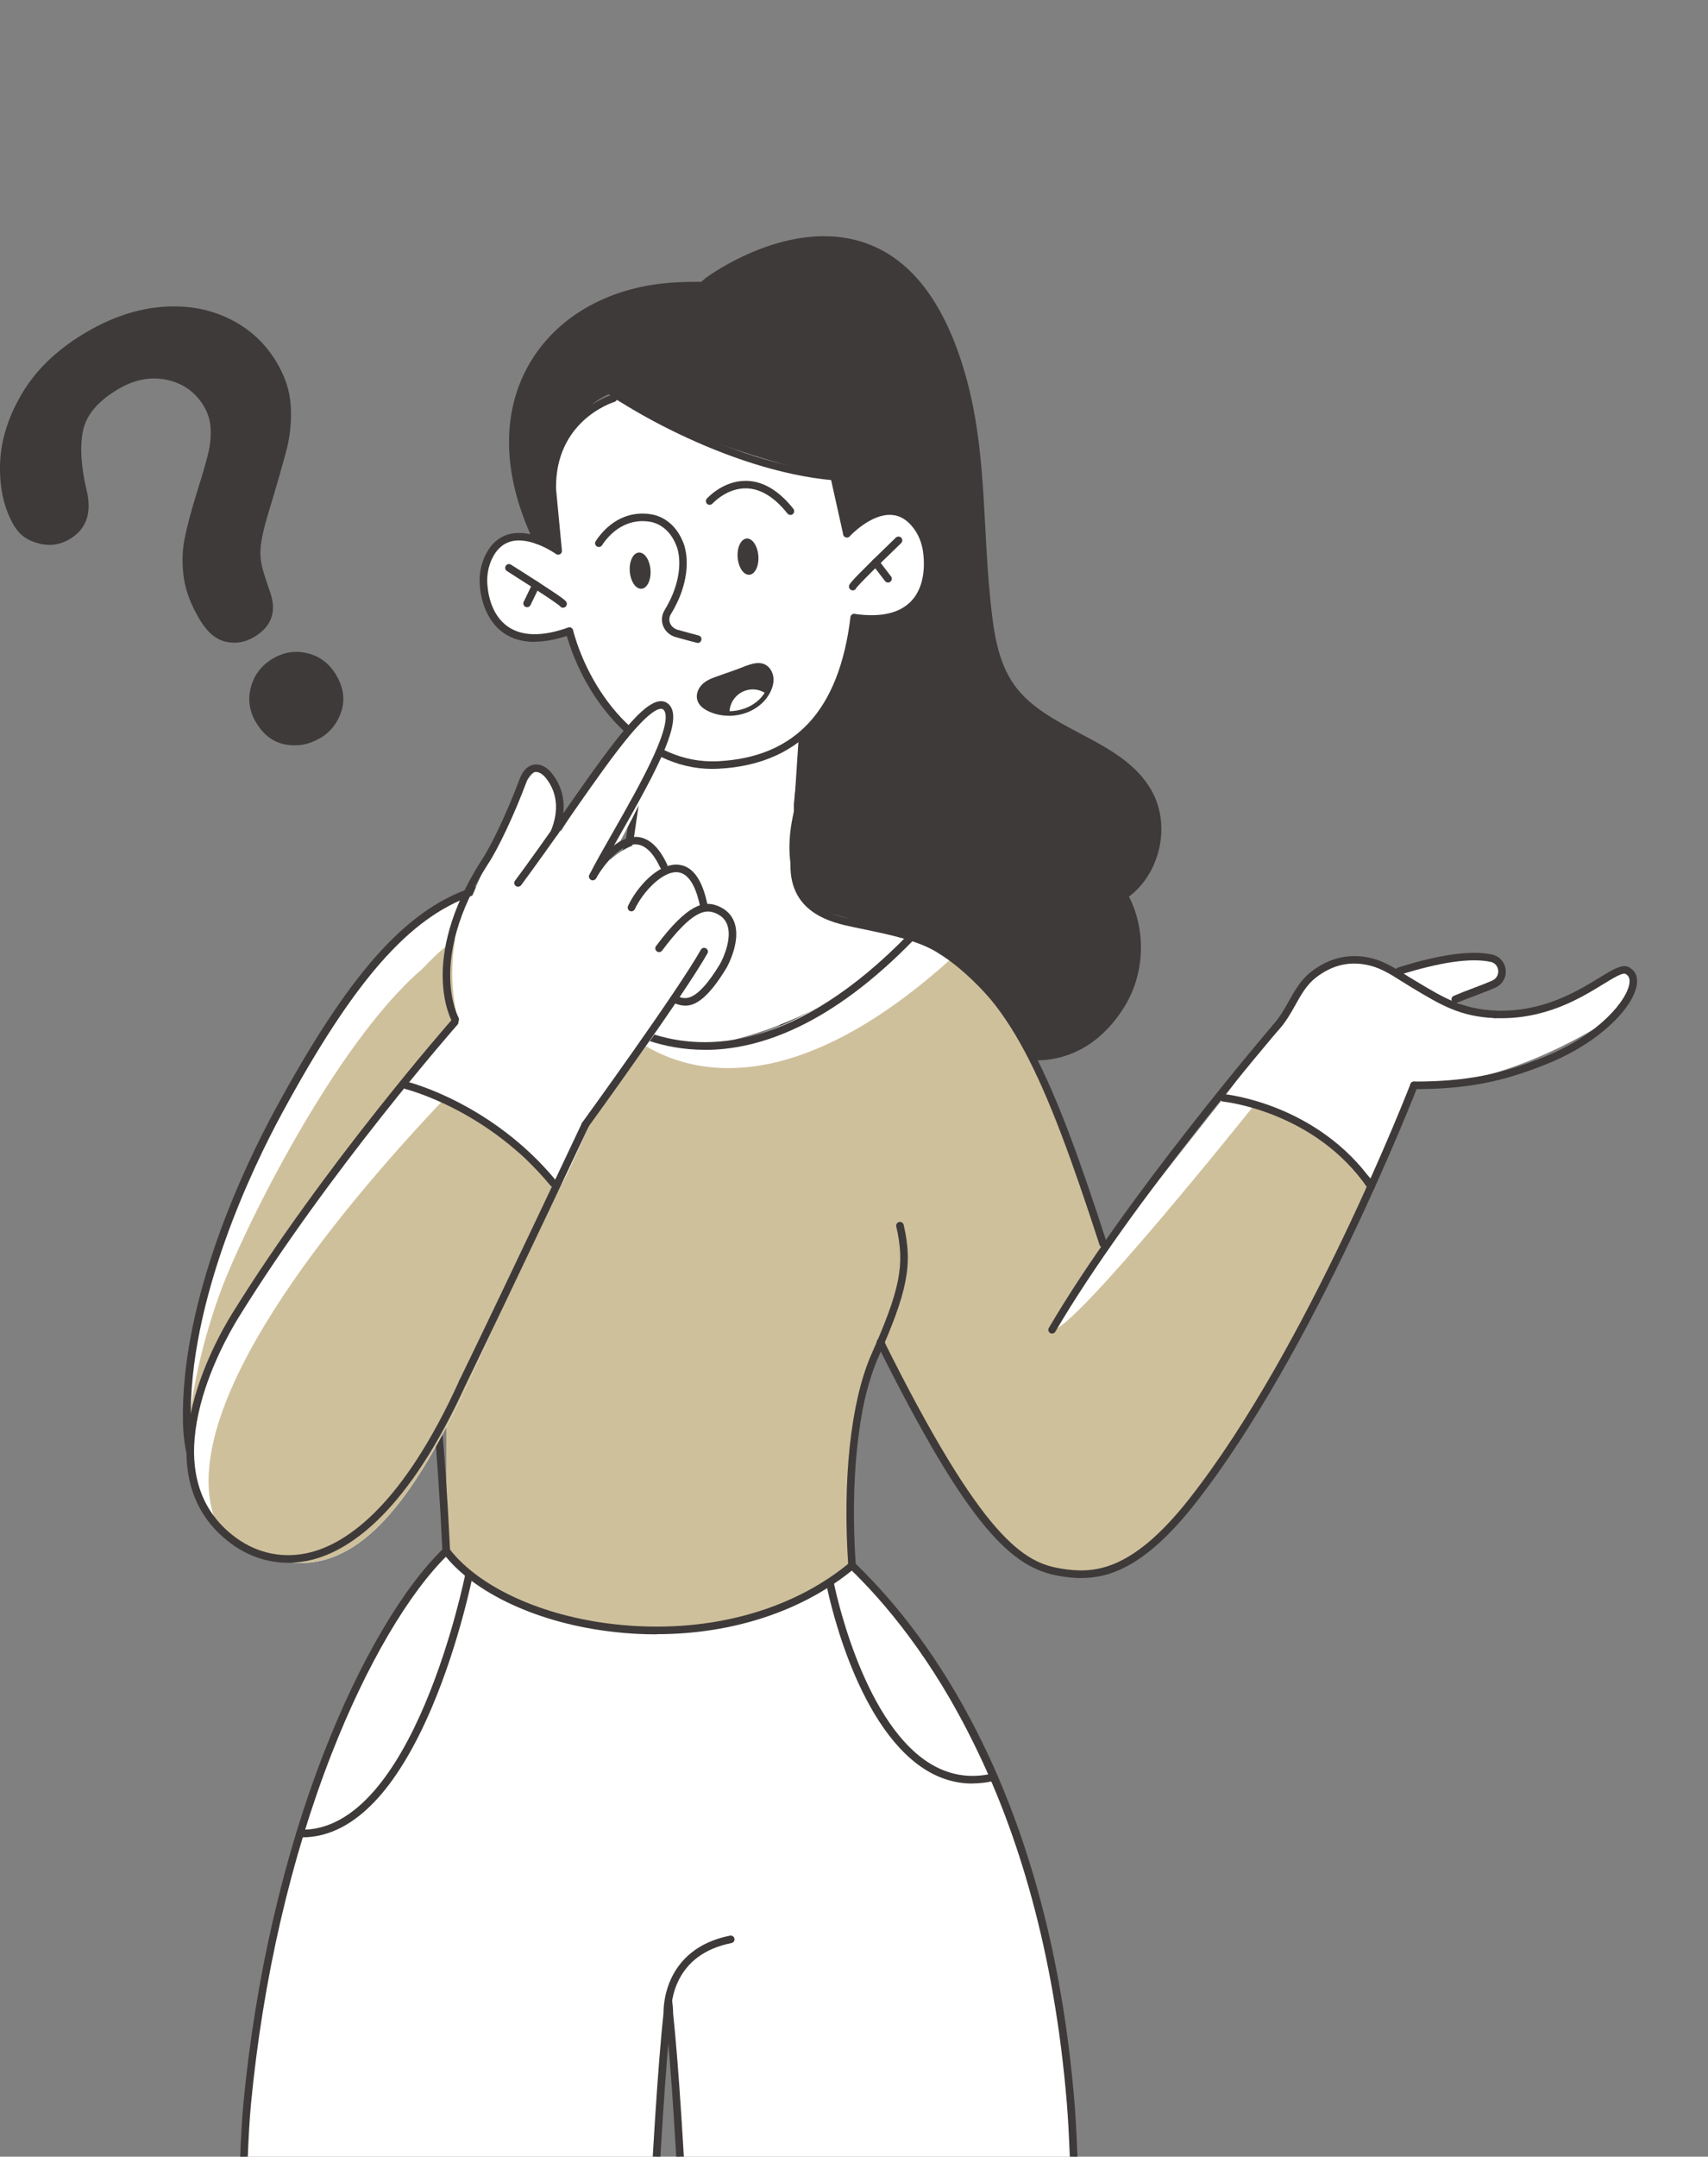 <?xml version="1.0" encoding="UTF-8"?><svg id="Layer_2" xmlns="http://www.w3.org/2000/svg" xmlns:xlink="http://www.w3.org/1999/xlink" viewBox="0 0 202.86 256.05"><rect x="0" y="0" width="202.86" height="256.05" fill="#808080" stroke="none"/><defs><style>.cls-1{fill:#3d3a39;}.cls-2{fill:#fff;}.cls-3{fill:#cfc09c;}.cls-4{fill:#3e3a39;}.cls-5{clip-path:url(#clippath);}.cls-6{fill:none;}</style><clipPath id="clippath"><rect class="cls-6" x="12.54" width="190.33" height="256.05"/></clipPath></defs><g id="_文字"><g class="cls-5"><g id="woman1"><path class="cls-2" d="m101.2,185.87c8.96,8.62,23.76,32.3,25.95,63.8,1.87,26.79.22,203.74.22,203.74.23,1.88-23.99,1.7-35.61,0-6.46-53.64-8.98-183.56-12.28-214.43,0,0,.4-7.13-7.53-8.72v-52.03l29.24,7.63Z"/><path class="cls-2" d="m98.55,454.1c-4.54-53.19-15.76-184.25-19.06-215.12,3.3,30.87,5.82,160.79,12.28,214.43,2.32.38,2.43,2.03,6.78.69Z"/><path class="cls-4" d="m109.97,454.92c-6.38,0-13.22-.32-18.26-1.06-.2-.03-.36-.19-.38-.39-3.82-31.74-6.31-91.2-8.31-138.97-1.41-33.73-2.63-62.86-3.98-75.46,0-.02,0-.05,0-.07.01-.27.27-6.76-7.17-8.25-.24-.05-.4-.29-.35-.53.05-.24.29-.4.53-.35,7.89,1.58,7.9,8.53,7.89,9.14,1.35,12.64,2.57,41.77,3.98,75.49,1.99,47.59,4.47,106.77,8.26,138.56,11.76,1.65,31.44,1.05,34.81-.26.09-8.08,1.86-177.12-.28-203.05-3.01-36.55-17.47-55.48-25.81-63.51-.18-.17-.18-.46-.01-.64.17-.18.46-.18.64-.01,6,5.78,11.15,13.06,15.31,21.67,5.83,12.07,9.46,26.34,10.78,42.42,2.18,26.48.3,201.66.28,203.42,0,.16-.09.31-.24.39-1.71.92-9.3,1.48-17.68,1.48Zm17.47-1.87h0,0Z"/><path class="cls-2" d="m53,184.16c-8.96,8.62-21.68,37.86-23.64,65.6-1.89,26.79,2,203.65,2,203.65-.23,1.88,23.99,1.7,35.61,0,6.46-53.64,8.98-183.56,12.28-214.43,0,0-.4-7.13,7.53-8.72v-52.03l-33.78,5.92Z"/><path class="cls-2" d="m60.19,454.1c4.54-53.19,15.76-184.25,19.06-215.12-3.3,30.87-5.82,160.79-12.28,214.43-2.32.38-2.43,2.03-6.78.69Z"/><path class="cls-4" d="m48.77,454.92c-8.38,0-15.98-.56-17.68-1.48-.14-.08-.23-.22-.24-.38-.04-1.77-4.46-176.89-1.94-203.34,1.42-14.85,4.75-29.33,9.65-41.86,4.15-10.63,9.3-19.39,14.12-24.03.18-.17.46-.17.64.01.17.18.17.46-.01.64-4.73,4.55-9.8,13.19-13.91,23.7-4.87,12.45-8.18,26.84-9.59,41.61-2.47,25.91,1.73,194.94,1.94,202.95,3.37,1.31,23.05,1.92,34.82.26,3.79-31.79,6.27-90.97,8.26-138.56,1.41-33.72,2.63-62.84,3.98-75.49-.01-.61,0-7.56,7.89-9.14.24-.05.48.11.53.35.05.24-.11.48-.35.53-3.14.63-5.29,2.21-6.41,4.7-.84,1.86-.75,3.54-.75,3.55,0,.02,0,.05,0,.07-1.35,12.6-2.57,41.73-3.98,75.46-2,47.78-4.48,107.24-8.31,138.97-.02.2-.18.36-.38.39-5.04.74-11.88,1.06-18.26,1.06Z"/><path class="cls-4" d="m35.9,218.13c-.09,0-.18,0-.27,0-.25,0-.44-.21-.44-.46,0-.25.21-.44.46-.44,13.45.38,19.57-30.1,19.63-30.41.05-.24.28-.4.53-.35.24.05.4.28.35.53-.02.08-1.57,7.93-4.83,15.62-1.92,4.54-4.05,8.15-6.32,10.72-2.82,3.18-5.88,4.8-9.11,4.8Z"/><path class="cls-4" d="m115.49,211.75c-2.01,0-3.93-.58-5.73-1.74-8.39-5.41-11.52-21.41-11.65-22.09-.05-.24.11-.48.36-.53.24-.05.48.11.53.36.03.16,3.19,16.31,11.26,21.5,2.37,1.52,4.96,1.96,7.7,1.29.24-.06.48.09.54.33.06.24-.09.48-.33.54-.91.22-1.8.33-2.67.33Z"/><path class="cls-4" d="m122.68,125.43c4.54.16,8.11-2.27,10.5-6.14,2.38-3.86,2.52-9.01.35-12.99,3.76-2.56,5.11-8.08,2.95-12.08-3.31-6.13-12.25-6.95-16.33-12.6-2.14-2.96-2.59-6.79-2.97-10.43-.91-8.71-.48-17.38-2.75-25.84-7.72-28.81-30.39-11.98-30.39-11.98-7.81,6.59-10.86,18.28-8.04,28.11,1.79,6.25,5.79,11.64,7.93,17.78,2.35,6.76,2.34,14.07,2.83,21.21.48,7.14,1.61,14.58,5.8,20.38,3.33,4.61,8.49,7.85,14.09,8.84,5.6.99,11.34-1.09,16.04-4.28Z"/><path class="cls-4" d="m109.47,130.4c-.99,0-1.96-.08-2.91-.25-5.73-1.01-10.97-4.3-14.37-9.02-4.36-6.05-5.42-13.81-5.88-20.61-.08-1.24-.15-2.51-.22-3.73-.32-5.82-.65-11.83-2.58-17.36-.97-2.78-2.36-5.47-3.7-8.07-1.6-3.1-3.26-6.31-4.24-9.73-2.94-10.28.42-22.03,8.19-28.58,0,0,.01-.01.02-.02.4-.3,10.01-7.32,19-4.18,5.64,1.96,9.7,7.48,12.09,16.4,1.53,5.72,1.85,11.62,2.15,17.33.15,2.81.31,5.72.6,8.58.35,3.4.76,7.26,2.88,10.21,1.86,2.58,4.86,4.16,7.76,5.7,3.34,1.76,6.79,3.59,8.6,6.95,2.19,4.07.92,9.66-2.77,12.43,2.07,4.09,1.87,9.18-.55,13.09-2.6,4.2-6.41,6.45-10.75,6.35-4.41,2.96-9.05,4.52-13.34,4.52Zm-25.15-96.66c-7.49,6.33-10.74,17.69-7.89,27.64.96,3.34,2.59,6.51,4.17,9.57,1.36,2.63,2.76,5.34,3.75,8.19,1.97,5.65,2.3,11.73,2.63,17.61.07,1.22.14,2.49.22,3.72.45,6.67,1.48,14.28,5.71,20.15,3.27,4.53,8.3,7.69,13.8,8.66,4.86.86,10.44-.63,15.71-4.21.08-.05.17-.08.27-.08,5.22.19,8.37-3.12,10.1-5.92,2.32-3.75,2.45-8.67.34-12.54-.11-.2-.05-.46.14-.59,3.57-2.43,4.86-7.69,2.81-11.5-1.68-3.12-4.86-4.8-8.23-6.58-2.99-1.58-6.08-3.22-8.07-5.96-2.27-3.14-2.7-7.3-3.05-10.64-.3-2.89-.46-5.8-.61-8.62-.3-5.66-.62-11.52-2.12-17.15-2.31-8.62-6.18-13.93-11.52-15.79-8.42-2.94-17.79,3.78-18.16,4.05Z"/><path class="cls-4" d="m70.13,36.77s-14.67,6.84-6.66,26.58c.19.41,2.83,2.06,2.83,2.06,0,0-1.79-16.19,6.54-18.78.66.98,15.05,8.55,26.24,9.94.09.39,1.33,5.96,1.33,5.96l4.32-1.86s5.42-22.19-16.49-26.38c.13.02-9.95-1.73-18.11,2.48Z"/><path class="cls-2" d="m76.49,88.14s-.66,15.44-5.97,16.48c-.36.1-8.99.21-8.99.21,0,0,2.26,18.34,22.51,19.16,1.23.15,16.15-3,23.68-12.91.51.16-11.42-3.32-11.42-3.32,0,0-4-3.29-1.96-11.61-.34,0,.98-8.52.98-8.52,0,0,6.35-7.4,6.15-14.29-.08.61,9.31,2.04,8.58-8.1,0,0-1.8-8.66-9.45-1.88l-1.51-6.78s-12.26-2.16-26.24-9.29c-.81.32-9.8,3.63-6.54,18.13,0,0-9.08-5.8-8.72,5.14.05.25,1.25,8.01,10.05,4.39,0,0,3.13,10.73,8.86,13.19Z"/><path class="cls-3" d="m61.53,104.83s11.17,38.53,46.71,6.41c0,0,12.79,5.06,18.92,25.09.12.71-22.59,23.03-22.59,23.03,0,0-4.53,12.82-3.36,26.5.5.49-26.07,18.35-48.2-1.71v-14.72s-11.96,22.77-25.17,12.38c.12.11-10.06-10.27-2.52-31.72.06-.18,11.02-29.22,21.4-38.09.71-.69,7.44-8.39,14.81-7.17Z"/><path class="cls-2" d="m113.08,113.72l-4.84-2.47c-17.23,15.58-28.74,14.54-36.01,9.34,6.87,7.37,20.61,11.44,40.86-6.87Z"/><path class="cls-2" d="m25.31,150.09c-2.45,6.97-3.03,12.77-2.7,17.42.62-4.4,1.77-9.25,3.63-14.29,2.6-7.04,13.53-29.31,23.91-38.18.63-.61,6.06-6.82,12.46-7.27,0,0,0,0,0,0-.09-.22-.18-.42-.26-.62,0,0,0,0,0-.01-.57-1.4-.83-2.3-.83-2.3-.58-.1-1.15-.14-1.71-.13-5.2.05-9.86,4.08-11.97,6.15-.05.05-.09.09-.13.13-.09.09-.17.17-.24.25,0,0,0,0,0,0-.06.06-.11.11-.16.16-.26.27-.45.47-.55.57-.01.01-.03.03-.04.04-.41.35-.81.73-1.22,1.13-1.54,1.54-3.09,3.48-4.61,5.66-.48.69-.95,1.4-1.42,2.14-.31.49-.62.99-.93,1.49-.46.76-.92,1.53-1.37,2.31-6.62,11.47-11.81,25.24-11.85,25.36,0,0,0,0,0,0Z"/><path class="cls-3" d="m145.34,130.34s-10.84,13.61-14.32,18.48c.1-.5-4.93-15.3-4.93-15.3l-21.91,20.67s.09,11.95,14.59,28.36c-.47-.5,11.92,15.41,28.36-12.12.14-.22,14.58-26.19,15.71-29.56,0,0-6.24-10.01-17.51-10.52Z"/><path class="cls-2" d="m124.96,157.88c2.2.62,23.77-26.38,23.77-26.38,1.55.07,3,.36,4.33.81-2.22-1.07-4.8-1.84-7.72-1.97,0,0-10.84,13.61-14.32,18.48.1-.5-2.97,4.41-6.06,9.06Z"/><path class="cls-2" d="m145.34,130.34l7.19-9.67s3.98-9.75,12.02-5.52c-.56.21,3.39-.39,3.39-.39,0,0,9.6-2.1,10.45.39-.01-.02.15,1.71-5.55,3.49-.44.09,1.36,1.69,7.49,1.68.28-.03,10.59-2.86,12.37-5.15.98.38,3.49.4-1.03,5.49-.45.45-12.55,8.42-23.74,8.2l-5.09,11.08s-9.71-9.78-17.51-9.6Z"/><path class="cls-4" d="m63.84,64.6c-.17,0-.33-.09-.41-.25-3.79-7.85-3.96-15.41-.48-21.29,3.36-5.67,9.7-9.15,17.39-9.54,6.4-.33,15.16.52,20.51,6.39,4.21,4.62,5.66,11.63,4.32,20.84-.04.25-.26.42-.51.38-.25-.04-.42-.26-.38-.51,1.3-8.93-.08-15.69-4.1-20.1-5.11-5.62-13.59-6.42-19.8-6.1-7.38.38-13.45,3.69-16.66,9.1-3.33,5.61-3.14,12.87.51,20.45.11.22.01.49-.21.6-.06.03-.13.04-.2.04Z"/><path class="cls-4" d="m77.98,194.04c-1.68,0-3.38-.09-5.09-.29-8.84-.99-16.6-4.56-20.25-9.32-.06-.07-.09-.16-.09-.25-.61-12.71-1.49-21.73-2.69-27.57-3.83-6.36-2.76-12.51-1.17-16.56.09-.23.35-.35.58-.26.23.09.35.35.26.58-1.51,3.87-2.54,9.76,1.15,15.83.03.04.05.09.06.14,1.21,5.86,2.1,14.9,2.71,27.64,3.54,4.52,11.01,7.91,19.55,8.86,10.71,1.2,20.89-1.47,27.93-7.33.19-.16.47-.13.63.06.16.19.13.47-.06.63-6.1,5.07-14.47,7.82-23.51,7.82Z"/><path class="cls-4" d="m101.2,186.32c-.23,0-.43-.18-.45-.42-.69-10.17.27-19.22,2.62-24.82,3.56-8.01,4.14-10.89,3.08-15.46-.06-.24.1-.48.34-.54.24-.06.48.09.54.34,1.1,4.75.48,7.89-3.14,16.02-2.3,5.47-3.23,14.37-2.55,24.4.02.25-.17.46-.42.48-.01,0-.02,0-.03,0Z"/><path class="cls-4" d="m131.02,148.1c-.19,0-.37-.12-.43-.31-6.56-20.19-10.7-29.48-19.39-34.78-2.19-1.34-5.65-2.06-8.17-2.59-.38-.08-.73-.15-1.06-.22-.16-.04-.34-.07-.53-.11-2.6-.54-8.01-1.66-7.53-8.09l.95-14.39c.02-.25.23-.44.48-.42.25.02.44.23.42.48l-.95,14.39c-.42,5.65,4.11,6.59,6.82,7.15.19.04.37.08.54.11.32.07.67.14,1.05.22,2.59.54,6.14,1.29,8.46,2.71,4.49,2.74,7.89,6.61,11.01,12.54,2.99,5.68,5.66,13.19,8.76,22.73.08.24-.05.49-.29.57-.05.02-.09.02-.14.02Z"/><path class="cls-4" d="m84.61,91.29c-8.54,0-15.19-8.05-17.42-16.23-.07-.24.08-.49.32-.55.24-.07.49.08.55.32,2.19,8.05,8.8,15.97,17.2,15.55,9.24-.47,14.39-6.06,15.75-17.09.03-.25.25-.42.5-.39.25.03.42.25.39.5-.65,5.26-2.19,9.41-4.58,12.33-2.8,3.42-6.84,5.28-12.02,5.54-.23.01-.46.02-.69.02Z"/><path class="cls-4" d="m103.5,73.94c-.66,0-1.36-.05-2.11-.16-.25-.03-.42-.26-.38-.51.03-.25.26-.42.51-.38,3.05.43,5.3-.07,6.67-1.49,1.93-1.98,1.56-5.17,1.41-6.1-.16-.93-.52-1.81-1.06-2.54-.76-1.03-1.66-1.58-2.69-1.63-2.45-.13-4.9,2.51-4.92,2.53-.17.18-.45.2-.64.03-.18-.17-.2-.45-.03-.64.11-.12,2.76-2.98,5.63-2.82,1.31.07,2.44.74,3.36,2,.62.84,1.04,1.86,1.22,2.93.17,1.04.57,4.59-1.65,6.88-1.23,1.27-3.02,1.91-5.33,1.91Z"/><path class="cls-4" d="m101.28,70.09c-.24,0-.44-.19-.45-.44,0-.25,0-.37,2.85-3.18,1.35-1.32,2.71-2.63,2.72-2.64.18-.17.46-.17.64.01.17.18.17.46-.01.64-.01.01-1.37,1.32-2.72,2.64-2.09,2.06-2.52,2.57-2.61,2.69-.06.16-.22.28-.41.29,0,0,0,0-.01,0Zm.45-.46h0s0,0,0,0Z"/><path class="cls-4" d="m105.47,69.16c-.14,0-.27-.06-.36-.18l-1.47-1.92c-.15-.2-.11-.48.09-.63.2-.15.48-.11.63.09l1.47,1.92c.15.2.11.48-.09.63-.08.06-.18.09-.27.09Z"/><path class="cls-4" d="m63.5,76.21c-1.41,0-2.63-.34-3.64-1.03-1.71-1.16-2.79-3.41-2.89-6.01-.04-1.09.17-2.16.61-3.11.65-1.42,1.63-2.3,2.89-2.64,1.98-.52,4.15.47,5.29,1.13l-.61-6.45s0-.02,0-.04c-.07-4.57,1.99-7.37,3.72-8.92,1.88-1.67,3.76-2.26,3.84-2.28.24-.07.49.06.56.3.07.24-.06.49-.3.56h0c-.29.09-7.04,2.26-6.93,10.31l.7,7.34c.02.18-.07.34-.22.43-.15.09-.34.08-.49-.03-.03-.02-2.96-2.11-5.33-1.49-.99.26-1.77.98-2.3,2.14-.38.82-.56,1.76-.53,2.71.03.87.3,3.81,2.49,5.29,1.68,1.14,4.07,1.17,7.11.09.23-.08.49.04.57.27.08.23-.04.49-.27.57-1.58.56-3.01.84-4.28.84Z"/><path class="cls-4" d="m66.88,72.16c-.15,0-.3-.08-.38-.21-.11-.1-.63-.51-3.1-2.11-1.58-1.02-3.17-2.03-3.19-2.04-.21-.13-.27-.41-.14-.62.13-.21.41-.27.62-.14.02.01,1.62,1.02,3.2,2.04,3.36,2.18,3.39,2.29,3.43,2.54.04.24-.12.48-.36.52-.03,0-.05,0-.08,0Z"/><path class="cls-4" d="m62.6,72.09c-.07,0-.13-.01-.19-.04-.22-.11-.32-.38-.21-.6l1.05-2.18c.11-.22.38-.32.6-.21.22.11.32.38.21.6l-1.05,2.18c-.08.16-.24.25-.41.25Z"/><path class="cls-4" d="m100.62,57.12s-.01,0-.02,0c-.53-.02-1.06-.05-1.56-.09-12.87-1.12-26.62-9.59-29.23-12.13-.18-.17-.18-.46,0-.64.17-.18.46-.18.64,0,2.55,2.48,16.03,10.78,28.68,11.88.49.04,1,.07,1.52.09.25,0,.44.22.43.47,0,.24-.21.43-.45.43Z"/><path class="cls-4" d="m83.71,124.64c-2.54,0-4.79-.45-6.71-1.09-5.4-1.82-9.14-5.43-11.33-8.14-2.52-3.11-4.27-6.65-4.59-9.24-.03-.25.15-.47.39-.5.25-.03.47.15.5.39.52,4.29,6.09,13.52,15.32,16.63,6.59,2.22,17.25,1.98,30.62-11.77.17-.18.46-.18.64,0,.18.17.18.46,0,.64-9.85,10.14-18.33,13.09-24.85,13.09Z"/><path class="cls-4" d="m82.89,76.33s-.07,0-.11-.01c-.01,0-1.3-.33-2.53-.68-.7-.2-1.24-.68-1.49-1.33-.24-.62-.17-1.31.19-1.9,1.54-2.51,2.1-5.25,1.49-7.34-.83-2.43-2.48-2.98-3.15-3.11-2.24-.41-4.35.6-5.79,2.78-.14.21-.42.26-.62.13-.21-.14-.26-.42-.13-.62,1.65-2.49,4.09-3.65,6.7-3.17.83.15,2.86.82,3.84,3.71,0,0,0,.01,0,.02.68,2.33.09,5.34-1.59,8.07-.22.35-.26.74-.12,1.1.15.38.48.67.9.79,1.22.35,2.49.67,2.5.68.24.06.39.31.32.55-.05.2-.23.34-.44.34Z"/><path class="cls-4" d="m93.87,61.13c-.13,0-.26-.06-.35-.17-1.54-1.93-3.16-2.93-4.84-2.98-2.35-.07-4.04,1.79-4.06,1.81-.17.18-.45.2-.63.04-.18-.17-.2-.45-.04-.63.08-.09,1.91-2.11,4.6-2.11.05,0,.1,0,.15,0,1.96.05,3.82,1.17,5.53,3.32.15.19.12.48-.07.63-.08.07-.18.1-.28.1Z"/><path class="cls-4" d="m90.07,66c.09,1.19-.39,2.19-1.07,2.24-.68.05-1.3-.87-1.39-2.06-.09-1.19.39-2.19,1.07-2.24.68-.05,1.3.87,1.39,2.06Z"/><path class="cls-4" d="m77.26,67.66c.09,1.19-.39,2.19-1.07,2.24-.68.05-1.3-.87-1.39-2.06-.09-1.19.39-2.19,1.07-2.24.68-.05,1.3.87,1.39,2.06Z"/><path class="cls-4" d="m100.59,63.81c-.21,0-.39-.14-.44-.35l-1.51-6.78c-.05-.24.1-.48.34-.54.24-.05.48.1.54.34l1.51,6.78c.05.24-.1.48-.34.54-.03,0-.07.01-.1.01Z"/><path class="cls-4" d="m87.64,79.71c-.76.27-1.53.54-2.29.81-.59.21-1.19.43-1.66.83-.47.41-.79,1.06-.62,1.66.16.57.69.96,1.23,1.2,1.95.9,4.42.54,6-.91.93-.85,1.83-2.54.96-3.74-.87-1.2-2.55-.24-3.62.14Z"/><path class="cls-2" d="m89.41,81.85c-1.52,0-2.76,1.23-2.77,2.75,0,.04,0,.07,0,.11,1.34-.01,2.67-.49,3.66-1.4.27-.24.53-.56.75-.91-.46-.34-1.03-.55-1.64-.55Z"/><path class="cls-4" d="m86.58,84.98c-.82,0-1.64-.17-2.39-.51-.76-.35-1.22-.81-1.38-1.38-.18-.65.1-1.41.7-1.94.52-.45,1.17-.68,1.75-.88l2.29-.81c.16-.06.34-.13.52-.2,1.07-.43,2.54-1.03,3.4.16,1.01,1.4-.07,3.26-1,4.1-1.05.96-2.47,1.47-3.9,1.47Zm3.5-5.73c-.5,0-1.11.22-1.8.5-.19.08-.38.15-.55.21h0l-2.29.81c-.56.2-1.14.4-1.57.78-.37.32-.68.87-.54,1.39.14.5.66.84,1.08,1.03,1.86.86,4.21.51,5.7-.86.84-.77,1.68-2.33.92-3.39-.25-.34-.57-.47-.96-.47Z"/><path class="cls-4" d="m34.42,184.98c-.13,0-.26,0-.39,0-3.18-.13-6.03-1.81-8.49-4.99-2.41-3.12-3.72-6.96-3.81-11.11-.31-14.72,7.53-30.84,10.92-37.09,8.66-15.98,15.36-23.6,23.15-26.32,2.57-.9,6.19-.88,8.84-.87.38,0,.74,0,1.07,0,.17,0,.36,0,.55,0,2.76.02,7.39.06,8.17-5.55l1.62-10.98c.04-.25.27-.42.51-.38.25.04.42.26.38.51l-1.61,10.98c-.88,6.38-6.41,6.34-9.06,6.32-.19,0-.37,0-.54,0-.33,0-.69,0-1.08,0-2.58-.01-6.11-.03-8.53.82-7.55,2.64-14.11,10.15-22.65,25.9-3.35,6.19-11.12,22.14-10.81,36.64.08,3.96,1.34,7.61,3.62,10.57,2.29,2.96,4.92,4.52,7.81,4.64,4.01.16,8.47-2.44,13.29-7.74,3.91-4.29,3.86-10.57,3.85-10.64,0-.25.19-.45.44-.46h0c.24,0,.45.2.45.44,0,.27.06,6.7-4.09,11.26-4.86,5.34-9.43,8.04-13.6,8.04Z"/><path class="cls-4" d="m124.96,158.33c-.08,0-.16-.02-.23-.06-.21-.13-.29-.4-.16-.61,9.03-15.43,26.42-35.74,26.59-35.94.16-.19.45-.21.63-.05.19.16.21.45.05.63-.17.2-17.51,20.45-26.5,35.81-.08.14-.23.22-.39.22Z"/><path class="cls-4" d="m128.46,187.36c-.9,0-1.76-.1-2.58-.24-5.65-.92-10.79-5.59-21.72-27.56-.11-.22-.02-.49.2-.6.22-.11.49-.02.6.2,11.82,23.75,16.7,26.36,21.06,27.07,3.74.61,8.3.52,15.22-8.27,14.11-17.93,26.16-48.95,26.28-49.26.09-.23.35-.35.58-.26.23.09.35.35.26.58-.12.31-12.21,31.45-26.41,49.49-5.74,7.3-9.99,8.84-13.5,8.84Z"/><path class="cls-4" d="m167.94,129.31c-.25,0-.45-.2-.45-.45s.2-.45.45-.45c6.05,0,10.29-.81,15.62-2.99,6.55-2.68,9.83-6.84,9.98-8.8.03-.44-.09-.74-.36-.91-.03-.02-.05-.04-.08-.06-.29-.27-1.5.47-2.67,1.19-2.76,1.69-6.93,4.25-12.86,4.04-.25,0-.44-.22-.43-.46,0-.25.22-.45.46-.43,5.66.19,9.69-2.28,12.36-3.91,1.76-1.08,2.93-1.79,3.72-1.11.54.35.81.96.75,1.72-.2,2.67-4.2,6.97-10.53,9.56-5.45,2.23-9.78,3.06-15.96,3.06Z"/><path class="cls-4" d="m172.84,119.09c-.17,0-.34-.1-.41-.27-.1-.23,0-.49.24-.59.82-.35,1.63-.66,2.41-.95.79-.3,1.53-.58,2.17-.87.57-.26.73-.79.69-1.2-.04-.41-.31-.9-.93-1.02-2.33-.48-5.92.03-10.69,1.53-.24.07-.49-.06-.56-.29-.07-.24.06-.49.29-.56,4.91-1.55,8.66-2.07,11.14-1.55.9.19,1.54.9,1.64,1.81.1.91-.38,1.74-1.21,2.12-.67.3-1.42.59-2.22.89-.77.29-1.57.59-2.37.94-.06.02-.12.04-.18.04Z"/><path class="cls-4" d="m162.85,141.32c-.14,0-.29-.07-.37-.2-6.24-9.17-17.08-10.32-17.19-10.33-.25-.02-.43-.24-.4-.49.02-.25.24-.43.49-.4.12.01,2.88.29,6.47,1.75,3.32,1.35,7.99,3.99,11.37,8.97.14.21.09.48-.12.62-.08.05-.17.08-.25.08Z"/><path class="cls-4" d="m151.5,122.46c-.11,0-.22-.04-.31-.12-.18-.17-.19-.45-.02-.64.78-.84,1.35-1.84,1.89-2.81.71-1.27,1.44-2.58,2.67-3.52,2.21-1.71,4.64-2.24,7.24-1.59,1.44.37,2.71,1.16,3.93,1.93.31.2.64.4.96.59l.33.2c3.32,1.99,5.51,3.31,9.42,3.48.25.01.44.22.43.47-.01.25-.23.44-.47.43-4.14-.18-6.41-1.54-9.85-3.61l-.33-.2c-.33-.2-.66-.4-.97-.6-1.21-.77-2.36-1.49-3.67-1.82-2.35-.6-4.46-.13-6.47,1.42-1.08.84-1.74,2.01-2.43,3.25-.57,1.02-1.16,2.07-2.02,2.99-.09.09-.21.14-.33.14Z"/><path class="cls-2" d="m54.48,121.35s-1.61-5.06-.15-11.06c3.7-7.93,7.81-19.55,10.08-18.96,1.89.38,2.2,7.41,2.2,7.41,0,0,9.48-16.05,12.87-14.87,1.73,2.94-7.06,18.25-7.06,18.25,0,0,5.52-5.24,6.81,1.36,1.07.2,4.93-1.49,4.84,4.05.9.01,2.53.02,3.25,4.7-3.34,8.36-6.6,6.45-6.6,6.45l-10.71,14.85s-2.54,5.88-3.63,7.7c-9.3,15.47-18.07,52.96-36.88,42.52-23.61-13.11,24.99-62.39,24.99-62.39Z"/><path class="cls-3" d="m59.52,134.34c-3.17-1.43-6.21-3.22-9.38-4.65-.83-.32-1.66-.61-2.52-.85-12.47,14.3-36.02,44.98-18.14,54.91,18.81,10.44,27.58-27.05,36.88-42.52.12-.19.25-.44.4-.71-2.88-1.44-5.39-3.47-7.24-6.17Z"/><path class="cls-2" d="m52.46,130.79c-1.14-.59-1.15-.58-2.32-1.1-.83-.32-1.66-.61-2.52-.85-11.32,12.98-31.77,39.47-22.06,51.67-4.94-13.28,14.48-36.58,26.9-49.71Z"/><path class="cls-4" d="m61.53,105.28c-.09,0-.19-.03-.27-.09-.2-.15-.24-.43-.09-.63.02-.02,1.61-2.15,4.74-6.59.57-.81,1.16-1.65,1.75-2.5,5.87-8.4,9.58-13.4,11.6-11.99,2.18,1.55-1,7.54-5.73,15.83-1.07,1.88-2.08,3.65-2.72,4.94-.11.22-.38.31-.6.2-.22-.11-.31-.38-.2-.6.65-1.31,1.67-3.09,2.75-4.98,1.72-3.02,3.67-6.45,4.95-9.3,1.8-4.02,1.42-5.07,1.04-5.35-.25-.18-1.15-.24-3.91,3.03-1.95,2.32-4.24,5.59-6.44,8.74-.59.85-1.18,1.69-1.75,2.5-3.14,4.44-4.74,6.58-4.75,6.6-.09.12-.22.18-.36.18Z"/><path class="cls-4" d="m69.53,133.97c-.09,0-.18-.03-.26-.09-.2-.15-.25-.43-.1-.63.11-.16,11.31-15.58,14.07-20.49.12-.22.4-.29.61-.17.22.12.29.4.17.61-2.79,4.95-14.02,20.42-14.13,20.57-.09.12-.23.19-.36.19Z"/><path class="cls-4" d="m75,108.2c-.06,0-.13-.01-.19-.04-.23-.1-.32-.37-.22-.6.99-2.14,3.6-5.18,6.05-4.89,1.65.19,2.79,1.79,3.39,4.76.05.24-.11.48-.35.53-.24.05-.48-.11-.53-.35-.36-1.75-1.1-3.87-2.62-4.05-1.83-.21-4.22,2.4-5.13,4.38-.08.16-.24.26-.41.26Z"/><path class="cls-4" d="m70.41,104.51c-.08,0-.16-.02-.23-.06-.21-.13-.29-.4-.16-.61.44-.76,2.75-4.48,5.45-4.48.04,0,.09,0,.13,0,1.43.07,2.65,1.16,3.63,3.26.11.22,0,.49-.22.6-.22.11-.49,0-.6-.22-.83-1.77-1.79-2.7-2.86-2.75-1.73-.08-3.65,2.12-4.76,4.03-.08.14-.23.22-.39.22Z"/><path class="cls-4" d="m54.95,164.57c-.07,0-.13-.01-.2-.05-.22-.11-.32-.38-.21-.6,5.98-12.3,14.49-30.41,14.58-30.59.11-.22.37-.32.6-.22.22.11.32.37.22.6-.09.18-8.61,18.3-14.58,30.6-.08.16-.24.25-.4.25Z"/><path class="cls-4" d="m34.22,185.54c-2.37,0-4.67-.75-6.68-2.21-11.11-8.08-1.92-24.24.04-27.39,10.85-17.52,25.94-34.71,26.09-34.88.16-.19.45-.2.63-.04.19.16.2.45.04.63-.15.17-15.2,17.31-26,34.76-1.88,3.04-10.74,18.58-.27,26.19,2.62,1.9,5.77,2.5,8.89,1.68,4.33-1.14,10.89-5.6,17.58-20.35.1-.23.37-.33.6-.22.23.1.33.37.22.59-6.84,15.07-13.65,19.66-18.17,20.85-.99.26-1.99.39-2.97.39Z"/><path class="cls-4" d="m81.4,119.4c-.43,0-.81-.11-1.18-.25-.05-.02-.09-.04-.14-.05-.23-.08-.35-.34-.27-.58.08-.23.34-.35.58-.27.05.02.1.04.15.06.8.31,2.14.82,4.97-3.85.57-1.02,1.4-3.16.87-4.65-.24-.67-.73-1.14-1.49-1.43-1.17-.45-2.73-.22-6.25,4.48-.15.2-.43.24-.63.09-.2-.15-.24-.43-.09-.63,3.87-5.18,5.79-5.36,7.29-4.78,1,.39,1.68,1.05,2.01,1.96.8,2.21-.75,5.09-.93,5.41-2.19,3.62-3.7,4.49-4.89,4.49Z"/><path class="cls-4" d="m54.07,121.49c-.16,0-.31-.08-.39-.23-.04-.08-1.04-1.88-1.1-5.16-.06-2.98.69-7.82,4.58-13.92,1.2-1.77,3.15-5.92,4.54-9.65.48-1.3,1.2-1.67,1.72-1.75.73-.12,1.5.26,2.12,1.03,1.11,1.38,2.13,3.74.72,7.21-.09.23-.36.34-.59.25-.23-.09-.34-.36-.25-.59.99-2.42.78-4.6-.59-6.31-.41-.51-.89-.77-1.28-.71-.4.06-.76.48-1.02,1.18-1.41,3.79-3.4,8.02-4.63,9.83-3.74,5.87-4.48,10.5-4.43,13.34.04,3.07.98,4.78.99,4.8.12.22.04.49-.17.61-.07.04-.15.06-.22.06Z"/><path class="cls-4" d="m65.72,140.91c-.13,0-.26-.06-.35-.16-7.39-8.97-17.08-11.42-17.18-11.44-.24-.06-.39-.3-.33-.54.06-.24.3-.39.54-.33.1.02,10.07,2.53,17.66,11.75.16.19.13.47-.06.63-.08.07-.19.1-.29.1Z"/></g></g><path class="cls-1" d="m1.78,62.6C.56,60.62-.03,58.22,0,55.4c.03-2.82.86-5.64,2.49-8.47,1.63-2.83,4.07-5.24,7.33-7.23,3.03-1.85,6.05-2.93,9.05-3.23,3-.3,5.72.13,8.16,1.28,2.44,1.15,4.35,2.85,5.73,5.11,1.09,1.78,1.68,3.55,1.77,5.33.1,1.78-.06,3.46-.45,5.03-.4,1.58-1.18,4.3-2.35,8.17-.31,1.08-.54,2-.66,2.75-.13.75-.17,1.4-.13,1.93.04.54.13,1.04.26,1.52.13.48.4,1.3.79,2.46.93,2.42.35,4.26-1.74,5.54-1.09.66-2.22.87-3.39.61-1.18-.26-2.19-1.09-3.05-2.49-1.07-1.76-1.73-3.44-1.97-5.06-.24-1.62-.21-3.19.09-4.71.3-1.52.81-3.42,1.52-5.68.62-1.99,1.05-3.46,1.28-4.42.23-.96.33-1.93.29-2.91-.04-.98-.32-1.9-.84-2.76-1.02-1.67-2.51-2.7-4.45-3.09-1.95-.39-3.9.02-5.86,1.22-2.3,1.4-3.64,3.02-4.01,4.84-.38,1.82-.25,4.09.37,6.81.73,2.8.11,4.8-1.88,6.01-1.17.72-2.41.91-3.72.57-1.31-.33-2.26-.98-2.84-1.94Zm36.28,25c-1.27.78-2.64,1.05-4.09.8-1.46-.24-2.64-1.11-3.54-2.59-.8-1.32-1.02-2.7-.65-4.16.37-1.46,1.22-2.6,2.56-3.42,1.32-.8,2.7-1.03,4.15-.68,1.45.35,2.57,1.18,3.38,2.5.89,1.46,1.13,2.9.7,4.31-.43,1.41-1.26,2.49-2.49,3.25Z"/></g></svg>